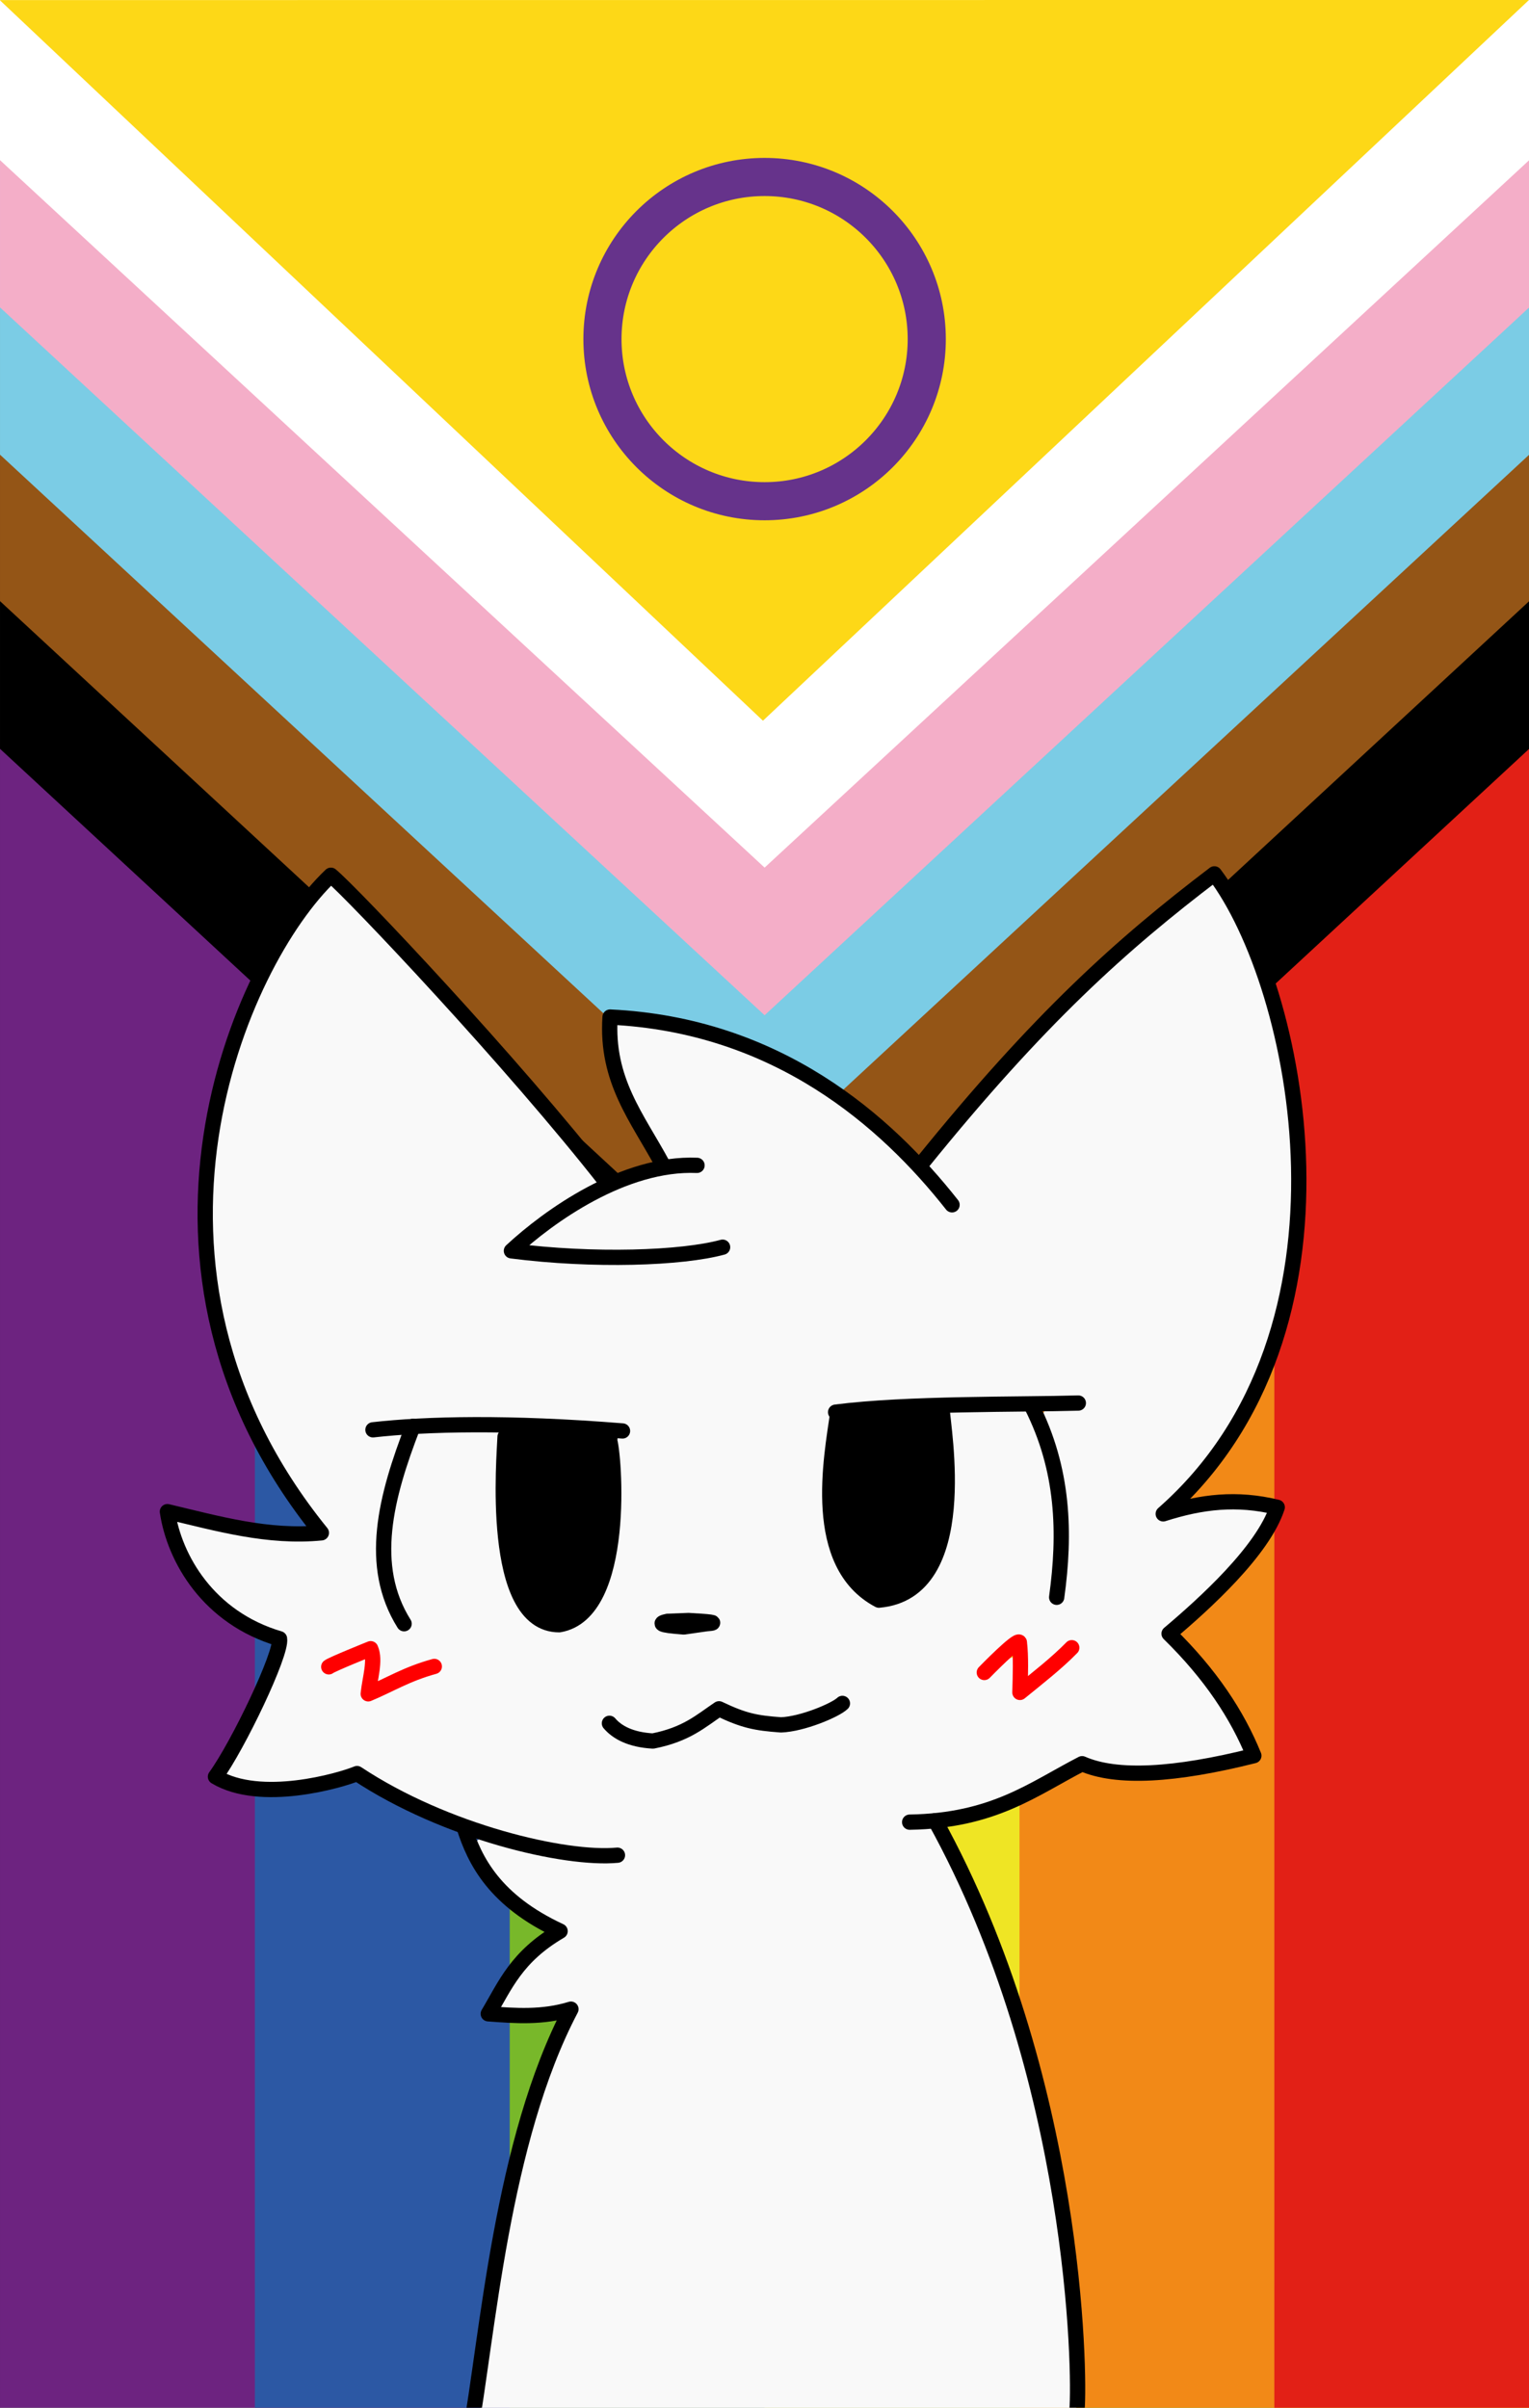 <?xml version="1.0" encoding="UTF-8" standalone="no"?>
<!-- Created with Inkscape (http://www.inkscape.org/) -->

<svg
   width="80cm"
   height="126cm"
   viewBox="0 0 800 1260"
   version="1.1"
   id="svg1"
   xml:space="preserve"
   inkscape:export-filename="boykisser flagge gelb größer export.pdf"
   inkscape:export-xdpi="150"
   inkscape:export-ydpi="150"
   sodipodi:docname="boykisser pride flagge gelb größer.svg"
   inkscape:version="1.4-beta (62f545ba5e, 2024-04-22)"
   xmlns:inkscape="http://www.inkscape.org/namespaces/inkscape"
   xmlns:sodipodi="http://sodipodi.sourceforge.net/DTD/sodipodi-0.dtd"
   xmlns="http://www.w3.org/2000/svg"
   xmlns:svg="http://www.w3.org/2000/svg"><rect x="0" y="0" width="800" height="1260" fill="#333333" stroke="none"/><sodipodi:namedview
     id="namedview1"
     pagecolor="#ffffff"
     bordercolor="#000000"
     borderopacity="0.25"
     inkscape:showpageshadow="2"
     inkscape:pageopacity="0.0"
     inkscape:pagecheckerboard="0"
     inkscape:deskcolor="#d1d1d1"
     inkscape:document-units="mm"
     inkscape:zoom="0.16839284"
     inkscape:cx="632.4497"
     inkscape:cy="3153.3408"
     inkscape:window-width="1920"
     inkscape:window-height="986"
     inkscape:window-x="-11"
     inkscape:window-y="-11"
     inkscape:window-maximized="1"
     inkscape:current-layer="layer4" /><defs
     id="defs1" /><g
     inkscape:groupmode="layer"
     id="layer2"
     inkscape:label="Bild"><g
       id="g1"
       transform="matrix(0,0.21,-0.21,0,800.105,60.7)"
       inkscape:label="Pride Flag"
       style="display:inline"><path
         fill="#6d2380"
         d="M -289.081,0 H 6000 V 3810 H -289.58 Z"
         id="path1"
         style="display:inline;stroke-width:1.024"
         sodipodi:nodetypes="ccccc" /><path
         fill="#2c58a4"
         d="M -280.612,0 H 6000 V 3175 H -280.612 Z"
         id="path2"
         style="display:inline;stroke-width:1.023" /><path
         fill="#78b82a"
         d="M -284.353,0 H 6000 V 2540 H -284.353 Z"
         id="path3"
         style="display:inline;stroke-width:1.023" /><path
         fill="#efe524"
         d="M -284.353,0 H 6000 V 1905 H -284.353 Z"
         id="path4"
         style="display:inline;stroke-width:1.023" /><path
         fill="#f28917"
         d="M -288.095,0 H 6000 V 1270 H -288.095 Z"
         id="path5"
         style="display:inline;stroke-width:1.024" /><path
         fill="#e22016"
         d="M -288.095,0 H 6000 V 635 H -288.095 Z"
         id="path6"
         style="display:inline;stroke-width:1.024" /><path
         d="M 0,0 H 1577 L 3341,1905 1577,3810 H 0 Z"
         id="path7"
         style="display:inline" /><path
         fill="#945516"
         d="M 0,0 H 1209 L 2973,1905 1209,3810 H 0 Z"
         id="path8"
         style="display:inline" /><path
         fill="#7bcce5"
         d="M 0,0 H 844 L 2608,1905 844,3810 H 0 Z"
         id="path9"
         style="display:inline"
         inkscape:label="path9" /><path
         fill="#f4aec8"
         d="M 0,0 H 477 L 2241,1905 477,3810 H 0 Z"
         id="path10"
         style="display:inline"
         transform="translate(-3.5718823e-6,-5.65548e-5)" /><path
         fill="#ffffff"
         d="M -289.081,0.488 110.047,0 1873.047,1905 110.047,3810 l -399.126,0.579 z"
         id="path11"
         style="display:inline"
         sodipodi:nodetypes="cccccc"
         inkscape:label="path11"
         transform="translate(-3.5718823e-6,-5.65548e-5)" /><path
         fill="#fdd817"
         d="M -289.076,0.513 1507,1909.101 -288.849,3810.724 Z"
         id="path12"
         style="display:inline;mix-blend-mode:normal;stroke-width:1.18"
         sodipodi:nodetypes="cccc" /><circle
         cx="556"
         cy="1905"
         r="404"
         fill="none"
         stroke="#66338b"
         stroke-width="95"
         id="circle12"
         style="display:inline" /></g><g
       inkscape:label="Boykisser"
       inkscape:groupmode="layer"
       id="layer1"
       transform="matrix(0.72,0,0,0.72,30.981,53.84)"
       style="display:inline"><g
         id="g3"
         transform="translate(0,83.328)"><g
           id="g2"
           transform="matrix(4.014,0,0,4.014,67.35,386.777)"><g
             id="layer2-1"
             inkscape:label="Слой 2"><path
               style="display:inline;fill:#f9f9f9;stroke:none;stroke-width:2.828"
               d="M 117.424,90.311 C 72.838,143.032 46.336,210.515 38.872,278.855 c -5.989,59.832 0.985,121.435 27.319,176.006 11.723,28.626 31.044,53.197 46.565,79.497 -31.87,5.896 -63.144,-7.891 -94.564,-8.099 -11.544,9.76 3.736,24.359 7.69,34.748 13.146,23.508 37.04,37.609 60.408,48.525 -5.69,32.153 -26.03,59.412 -37.444,89.294 2.15,15.828 24.15,11.218 35.538,12.153 19.451,0.662 39.058,-6.773 57.283,-7.971 31.952,17.477 65.095,33.311 100.386,42.796 -8.154,-4.936 -26.768,-4.415 -20.733,9.435 10.268,24.977 35.669,39.948 55.48,54.42 -15.213,13.517 -33.647,26.962 -40.515,46.851 2.667,15.116 23.16,9.351 34.151,9.165 5.129,0.359 18.491,-7.013 12.507,3.121 -37.181,81.521 -49.758,171.406 -60.806,259.486 4.827,15.598 26.448,8.076 38.543,10.122 122.51,-2.341 245.042,-3.269 367.574,-2.863 14.271,-8.88 2.483,-31.486 4.474,-46.339 -8.879,-120.269 -35.527,-241.374 -92.741,-348.254 -1.215,-5.495 -18.032,-7.522 -6.8,-7.552 38.196,-1.867 70.249,-24.526 104.746,-37.758 34.481,7.203 71.343,3.941 105.326,-4.834 15.919,-6.43 0.912,-23.613 -4.74,-32.245 -12.192,-18.324 -25.494,-35.941 -40.443,-52.066 21.724,-28.178 54.739,-48.839 68.712,-82.128 -4.061,-13.758 -25.685,-9.353 -37.803,-9.033 -9.902,0.355 -25.413,5.842 -32.151,4.447 54.936,-54.486 85.967,-130.532 87.217,-207.685 1.592,-74.82 -11.02,-153.037 -50.928,-217.419 -11.777,-12.542 -25.038,7.434 -35.002,13.105 -62.895,50.775 -118.367,110.183 -169.059,172.974 3.107,19.314 -4.31,0.969 -12.977,-4.79 -47.795,-46.957 -108.694,-81.513 -175.665,-90.714 -10.382,-2.973 -30.234,-4.465 -27.745,12.043 4.743,30.566 18.725,60.543 38.217,84.422 11.495,4.637 1.814,3.545 -5.922,5.696 -15.92,3.689 -31.191,9.859 -45.592,17.534 21.555,-9.817 -5.206,-26.914 -12.047,-38.083 C 235.228,205.946 182.451,144.627 125.068,89.075 c -2.595,-2.91 -5.096,0.823 -7.644,1.236 z m 421.612,211.082 c 8.108,10.126 -10.587,-12.723 0,0 z m -284.224,35.714 c 11.685,9.516 -4.629,7.691 -4.889,3.635 0.705,-0.797 10.486,-11.464 4.889,-3.635 z m 351.156,111.215 c 12.688,-3.112 -1.613,5.763 2.845,12.303 3.513,14.016 -2.036,-3.859 -5.994,-6.878 -5.896,-6.059 -15.232,-5.025 -22.937,-5.348 8.695,-0.08 17.39,-0.073 26.086,-0.077 z m -63.054,2.287 c -3.23,25.336 4.181,51.254 -1.298,77.069 -2.582,24.599 -17.908,55.879 -46.802,52.934 -22.476,-15.066 -31.451,-42.851 -29.268,-68.683 1.195,-18.794 -0.697,-40.662 4.856,-57.546 25.143,-3.475 50.57,-4.216 75.903,-5.248 l -2.594,1.128 z m -305.575,12.722 c 27.324,0.827 58.096,0.074 82.77,3.364 -10.993,14.665 -3.734,36.075 -6.143,53.254 -0.285,27.341 -3.031,63.545 -30.814,77.064 -23.517,5.858 -35.512,-23.1 -38.162,-41.681 -4.654,-30.159 0.068,-61.678 -6.292,-91.079 l -2.48,-0.934 z m -50.392,0.171 c -7.028,-1.472 -12.693,15.738 -12.894,5.684 -6.842,-6.067 -9.244,-5.032 2.061,-5.491 3.288,-0.15 9.398,-0.31 10.833,-0.193 z m -16.711,22.611 c -3.016,10.969 -1.466,4.616 0.624,-2.055 z m 198.111,110.248 c 11.242,0.12 10.164,2.555 0.967,2.95 -4.118,0.516 -16.494,0.669 -14.987,-1.492 4.536,-1.332 9.317,-1.642 14.021,-1.458 z m 224.258,16.153 c 7.605,9.913 -21.315,9.448 -11.27,8.231 3.409,-3.095 7.048,-6.417 11.27,-8.231 z m -443.4,4.386 c 8.87,10.729 -14.803,-0.323 -1.248,-0.204 l 0.906,-0.249 z m 1.552,15.81 c 2.355,10.761 14.934,6.208 21.545,2.712 -6.491,0.792 -21.346,13.599 -23.169,6.95 0.193,-3.133 1.212,-8.49 1.624,-9.662 z m 445.875,3.414 c 15.092,-3.478 -4.694,12.471 -1.32,1.431 0.251,-0.416 -0.754,-8.4 1.32,-1.431 z m -205.531,21.771 c 13.006,3.718 -7.392,0.098 -11.358,5.005 -20.321,10.969 6.478,-5.755 11.358,-5.005 z"
               id="path18"
               transform="scale(0.265)"
               inkscape:label="path18" /><path
               style="fill:#f9f9f9;stroke:none;stroke-width:2.828"
               d="M 117.424,90.311 C 72.838,143.032 46.336,210.515 38.872,278.855 c -5.989,59.832 0.985,121.435 27.319,176.006 11.723,28.626 31.044,53.197 46.565,79.497 -31.87,5.896 -63.144,-7.891 -94.564,-8.099 -11.544,9.76 3.736,24.359 7.69,34.748 13.146,23.508 37.04,37.609 60.408,48.525 -5.69,32.153 -26.03,59.412 -37.444,89.294 2.15,15.828 24.15,11.218 35.538,12.153 19.451,0.662 39.058,-6.773 57.283,-7.971 31.952,17.477 65.095,33.311 100.386,42.796 -8.154,-4.936 -26.768,-4.415 -20.733,9.435 10.268,24.977 35.669,39.948 55.48,54.42 -15.213,13.517 -33.647,26.962 -40.515,46.851 2.667,15.116 23.16,9.351 34.151,9.165 5.129,0.359 18.491,-7.013 12.507,3.121 -37.181,81.521 -49.758,171.406 -60.806,259.486 4.827,15.598 26.448,8.076 38.543,10.122 122.51,-2.341 245.042,-3.269 367.574,-2.863 14.271,-8.88 2.483,-31.486 4.474,-46.339 -8.879,-120.269 -35.527,-241.374 -92.741,-348.254 -1.215,-5.495 -18.032,-7.522 -6.8,-7.552 38.196,-1.867 70.249,-24.526 104.746,-37.758 34.481,7.203 71.343,3.941 105.326,-4.834 15.919,-6.43 0.912,-23.613 -4.74,-32.245 -12.192,-18.324 -25.494,-35.941 -40.443,-52.066 21.724,-28.178 54.739,-48.839 68.712,-82.128 -4.061,-13.758 -25.685,-9.353 -37.803,-9.033 -9.902,0.355 -25.413,5.842 -32.151,4.447 54.936,-54.486 85.967,-130.532 87.217,-207.685 1.592,-74.82 -11.02,-153.037 -50.928,-217.419 -11.777,-12.542 -25.038,7.434 -35.002,13.105 -62.895,50.775 -118.367,110.183 -169.059,172.974 3.107,19.314 -4.31,0.969 -12.977,-4.79 -47.795,-46.957 -108.694,-81.513 -175.665,-90.714 -10.382,-2.973 -30.234,-4.465 -27.745,12.043 4.743,30.566 18.725,60.543 38.217,84.422 11.495,4.637 1.814,3.545 -5.922,5.696 -15.92,3.689 -31.191,9.859 -45.592,17.534 21.555,-9.817 -5.206,-26.914 -12.047,-38.083 C 235.228,205.946 182.451,144.627 125.068,89.075 c -2.595,-2.91 -5.096,0.823 -7.644,1.236 z m 421.612,211.082 c 8.108,10.126 -10.587,-12.723 0,0 z m -284.224,35.714 c 11.685,9.516 -4.629,7.691 -4.889,3.635 0.705,-0.797 10.486,-11.464 4.889,-3.635 z m 351.156,111.215 c 12.688,-3.112 -1.613,5.763 2.845,12.303 3.513,14.016 -2.036,-3.859 -5.994,-6.878 -5.896,-6.059 -15.232,-5.025 -22.937,-5.348 8.695,-0.08 17.39,-0.073 26.086,-0.077 z m -63.054,2.287 c -3.23,25.336 4.181,51.254 -1.298,77.069 -2.582,24.599 -17.908,55.879 -46.802,52.934 -22.476,-15.066 -31.451,-42.851 -29.268,-68.683 1.195,-18.794 -0.697,-40.662 4.856,-57.546 25.143,-3.475 50.57,-4.216 75.903,-5.248 l -2.594,1.128 z m -305.575,12.722 c 27.324,0.827 58.096,0.074 82.77,3.364 -10.993,14.665 -3.734,36.075 -6.143,53.254 -0.285,27.341 -3.031,63.545 -30.814,77.064 -23.517,5.858 -35.512,-23.1 -38.162,-41.681 -4.654,-30.159 0.068,-61.678 -6.292,-91.079 l -2.48,-0.934 z m -50.392,0.171 c -7.028,-1.472 -12.693,15.738 -12.894,5.684 -6.842,-6.067 -9.244,-5.032 2.061,-5.491 3.288,-0.15 9.398,-0.31 10.833,-0.193 z m -16.711,22.611 c -3.016,10.969 -1.466,4.616 0.624,-2.055 z m 198.111,110.248 c 11.242,0.12 10.164,2.555 0.967,2.95 -4.118,0.516 -16.494,0.669 -14.987,-1.492 4.536,-1.332 9.317,-1.642 14.021,-1.458 z m 224.258,16.153 c 7.605,9.913 -21.315,9.448 -11.27,8.231 3.409,-3.095 7.048,-6.417 11.27,-8.231 z m -443.4,4.386 c 8.87,10.729 -14.803,-0.323 -1.248,-0.204 l 0.906,-0.249 z m 1.552,15.81 c 2.355,10.761 14.934,6.208 21.545,2.712 -6.491,0.792 -21.346,13.599 -23.169,6.95 0.193,-3.133 1.212,-8.49 1.624,-9.662 z m 445.875,3.414 c 15.092,-3.478 -4.694,12.471 -1.32,1.431 0.251,-0.416 -0.754,-8.4 1.32,-1.431 z m -205.531,21.771 c 13.006,3.718 -7.392,0.098 -11.358,5.005 -20.321,10.969 6.478,-5.755 11.358,-5.005 z"
               id="path19"
               transform="scale(0.265)" /></g><g
             inkscape:label="Слой 1"
             id="layer1-2"><g
               id="g8"
               inkscape:label="eyes"><g
                 id="g5"
                 inkscape:label="eye_2"><path
                   style="fill:none;stroke:#000000;stroke-width:2.765;stroke-linecap:round;stroke-linejoin:round;stroke-dasharray:none;stroke-opacity:1"
                   d="m 167.72,118.312 c -10.588,0.307 -31.205,-0.004 -43.941,1.65"
                   id="path6-6"
                   sodipodi:nodetypes="cc" /><path
                   style="fill:#000000;fill-opacity:1;stroke:#000000;stroke-width:2.765;stroke-linecap:round;stroke-linejoin:round;stroke-dasharray:none;stroke-opacity:1"
                   d="m 124.191,119.962 c -1.185,8.305 -4.957,27.489 7.427,34.039 17.09,-1.498 11.526,-31.4 11.45,-34.555 v 0"
                   id="path7-5"
                   sodipodi:nodetypes="cccc" /><path
                   style="fill:none;stroke:#000000;stroke-width:2.765;stroke-linecap:round;stroke-dasharray:none;stroke-opacity:1"
                   d="m 163.8,153.485 c 1.595,-11.553 1.31,-23.105 -4.539,-34.658"
                   id="path1-7"
                   sodipodi:nodetypes="cc" /></g><g
                 id="g4"
                 inkscape:label="eye_1"><path
                   style="fill:#000000;fill-opacity:1;stroke:#000000;stroke-width:2.765;stroke-linecap:round;stroke-linejoin:round;stroke-dasharray:none;stroke-opacity:1"
                   d="m 82.813,124.934 c 0.889,2.152 3.334,31.448 -9.077,33.523 -12.729,-0.022 -9.875,-30.885 -9.799,-34.039 l 18.979,0.309"
                   id="path7-0"
                   sodipodi:nodetypes="cccc" /><path
                   style="fill:none;stroke:#000000;stroke-width:2.765;stroke-linecap:round;stroke-dasharray:none;stroke-opacity:1"
                   d="m 40.022,123.16 c 9.613,-1.085 24.562,-1.447 45.179,0.206 v 0"
                   id="path2-0"
                   sodipodi:nodetypes="ccc" /><path
                   style="fill:none;stroke:#000000;stroke-width:2.765;stroke-linecap:round;stroke-dasharray:none;stroke-opacity:1"
                   d="m 47.263,122.534 c -4.95,12.796 -8.186,25.249 -1.605,35.739"
                   id="path3-2"
                   sodipodi:nodetypes="cc" /></g></g><path
               style="fill:none;stroke:#000000;stroke-width:2.765;stroke-linecap:round;stroke-linejoin:round;stroke-dasharray:none;stroke-opacity:1"
               d="m 93.36,157.836 3.793,-0.146 c 3.462,0.195 5.905,0.389 3.209,0.584 l -4.084,0.584 c -4.61,-0.34 -4.49,-0.681 -2.917,-1.021 z"
               id="path5-6"
               sodipodi:nodetypes="ccccc"
               inkscape:label="nose" /><path
               style="fill:none;stroke:#000000;stroke-width:2.765;stroke-linecap:round;stroke-linejoin:round;stroke-dasharray:none;stroke-opacity:1"
               d="m 82.832,176.302 c 1.368,1.612 3.791,2.98 7.877,3.209 6.096,-1.202 8.661,-3.621 11.962,-5.835 4.524,2.165 6.664,2.58 11.222,2.91 3.847,-0.133 9.856,-2.66 11.119,-3.886"
               id="path8-8"
               sodipodi:nodetypes="ccccc"
               inkscape:label="mouth" /><g
               id="g10"
               inkscape:label="blush_lines"><path
                 style="fill:none;stroke:#ff0000;stroke-width:2.765;stroke-linecap:round;stroke-linejoin:round;stroke-dasharray:none;stroke-opacity:1"
                 d="m 150.7,167.101 c 0.188,-0.192 5.996,-6.162 6.344,-5.467 0.311,2.657 0.192,5.887 0.103,9.077 3.148,-2.572 6.626,-5.267 9.387,-8.097"
                 id="path10-7"
                 sodipodi:nodetypes="cccc"
                 inkscape:label="blush_line_2" /><path
                 style="fill:none;stroke:#ff0000;stroke-width:2.765;stroke-linecap:round;stroke-linejoin:round;stroke-dasharray:none;stroke-opacity:1"
                 d="m 32.019,166.078 c 0.511,-0.438 7.585,-3.282 7.585,-3.282 0.933,2.106 -0.151,5.366 -0.438,8.169 3.985,-1.661 6.871,-3.555 11.962,-4.96"
                 id="path9-7"
                 sodipodi:nodetypes="cccc"
                 inkscape:label="blush_line_1" /></g><g
               id="g12"
               inkscape:label="hair"><path
                 style="fill:none;stroke:#000000;stroke-width:2.765;stroke-linecap:round;stroke-linejoin:round;stroke-dasharray:none;stroke-opacity:1"
                 d="m 103.32,90.091 c -7.389,2.02 -23.338,2.573 -38.232,0.661 6.756,-6.276 20.365,-16.036 33.602,-15.478"
                 id="path11-9"
                 sodipodi:nodetypes="ccc" /><path
                 style="fill:none;stroke:#000000;stroke-width:2.765;stroke-linecap:round;stroke-linejoin:round;stroke-dasharray:none;stroke-opacity:1"
                 d="m 92.472,75.142 c -4.588,-8.515 -10.281,-15.202 -9.525,-26.723 30.298,1.446 49.951,18.811 61.912,33.999"
                 id="path12-6"
                 sodipodi:nodetypes="ccc" /></g><g
               id="g14"
               inkscape:label="head"><path
                 style="fill:none;stroke:#000000;stroke-width:2.765;stroke-linecap:round;stroke-linejoin:round;stroke-dasharray:none;stroke-opacity:1"
                 d="m 139.454,74.832 c 21.199,-26.226 36.091,-39.568 52.898,-52.342 15.27,20.144 28.499,82.731 -9.26,115.887 6.922,-2.214 13.317,-2.984 20.637,-1.191 -2.566,7.892 -13.225,17.52 -19.579,22.886 7.526,7.364 12.359,14.728 15.346,22.093 -14.351,3.607 -24.851,4.198 -31.089,1.455 -8.877,4.574 -16.014,10.34 -31.221,10.583"
                 id="path14"
                 sodipodi:nodetypes="cccccccc"
                 inkscape:label="head_part2" /><path
                 style="fill:none;stroke:#000000;stroke-width:2.765;stroke-linecap:round;stroke-linejoin:round;stroke-dasharray:none;stroke-opacity:1"
                 d="M 82.319,78.39 C 65.284,56.588 36.211,25.871 32.406,22.742 15.809,38.48 -8.34,93.707 30.683,141.813 c -9.634,0.944 -18.722,-1.662 -27.876,-3.835 1.269,8.472 7.398,19.21 20.299,23.012 0.478,2.661 -7.539,19.413 -11.599,24.976 8.172,4.932 22.67,0.671 25.631,-0.561 15.984,10.598 37.7,15.678 47.146,14.78"
                 id="path13"
                 sodipodi:nodetypes="cccccccc"
                 inkscape:label="head_part1" /></g><path
               style="fill:none;stroke:#000000;stroke-width:2.765;stroke-linecap:round;stroke-linejoin:round;stroke-dasharray:none;stroke-opacity:1"
               d="m 141.817,193.94 c 25.637,46.475 26.208,100.295 25.665,106.627"
               id="path16"
               sodipodi:nodetypes="cc"
               inkscape:label="body_part2" /><path
               style="fill:none;stroke:#000000;stroke-width:2.765;stroke-linecap:round;stroke-linejoin:round;stroke-dasharray:none;stroke-opacity:1"
               d="m 56.501,195.04 c 1.952,6.209 5.617,13.42 17.399,18.896 -7.956,4.649 -9.938,9.857 -13.003,14.967 4.908,0.368 9.816,0.738 14.967,-0.842 -12.588,23.943 -15.058,59.123 -18.385,77.543"
               id="path15"
               sodipodi:nodetypes="ccccc"
               inkscape:label="body_part1" /></g></g></g></g><g
       inkscape:groupmode="layer"
       id="layer4"
       inkscape:label="Bild 1" /></g></svg>
